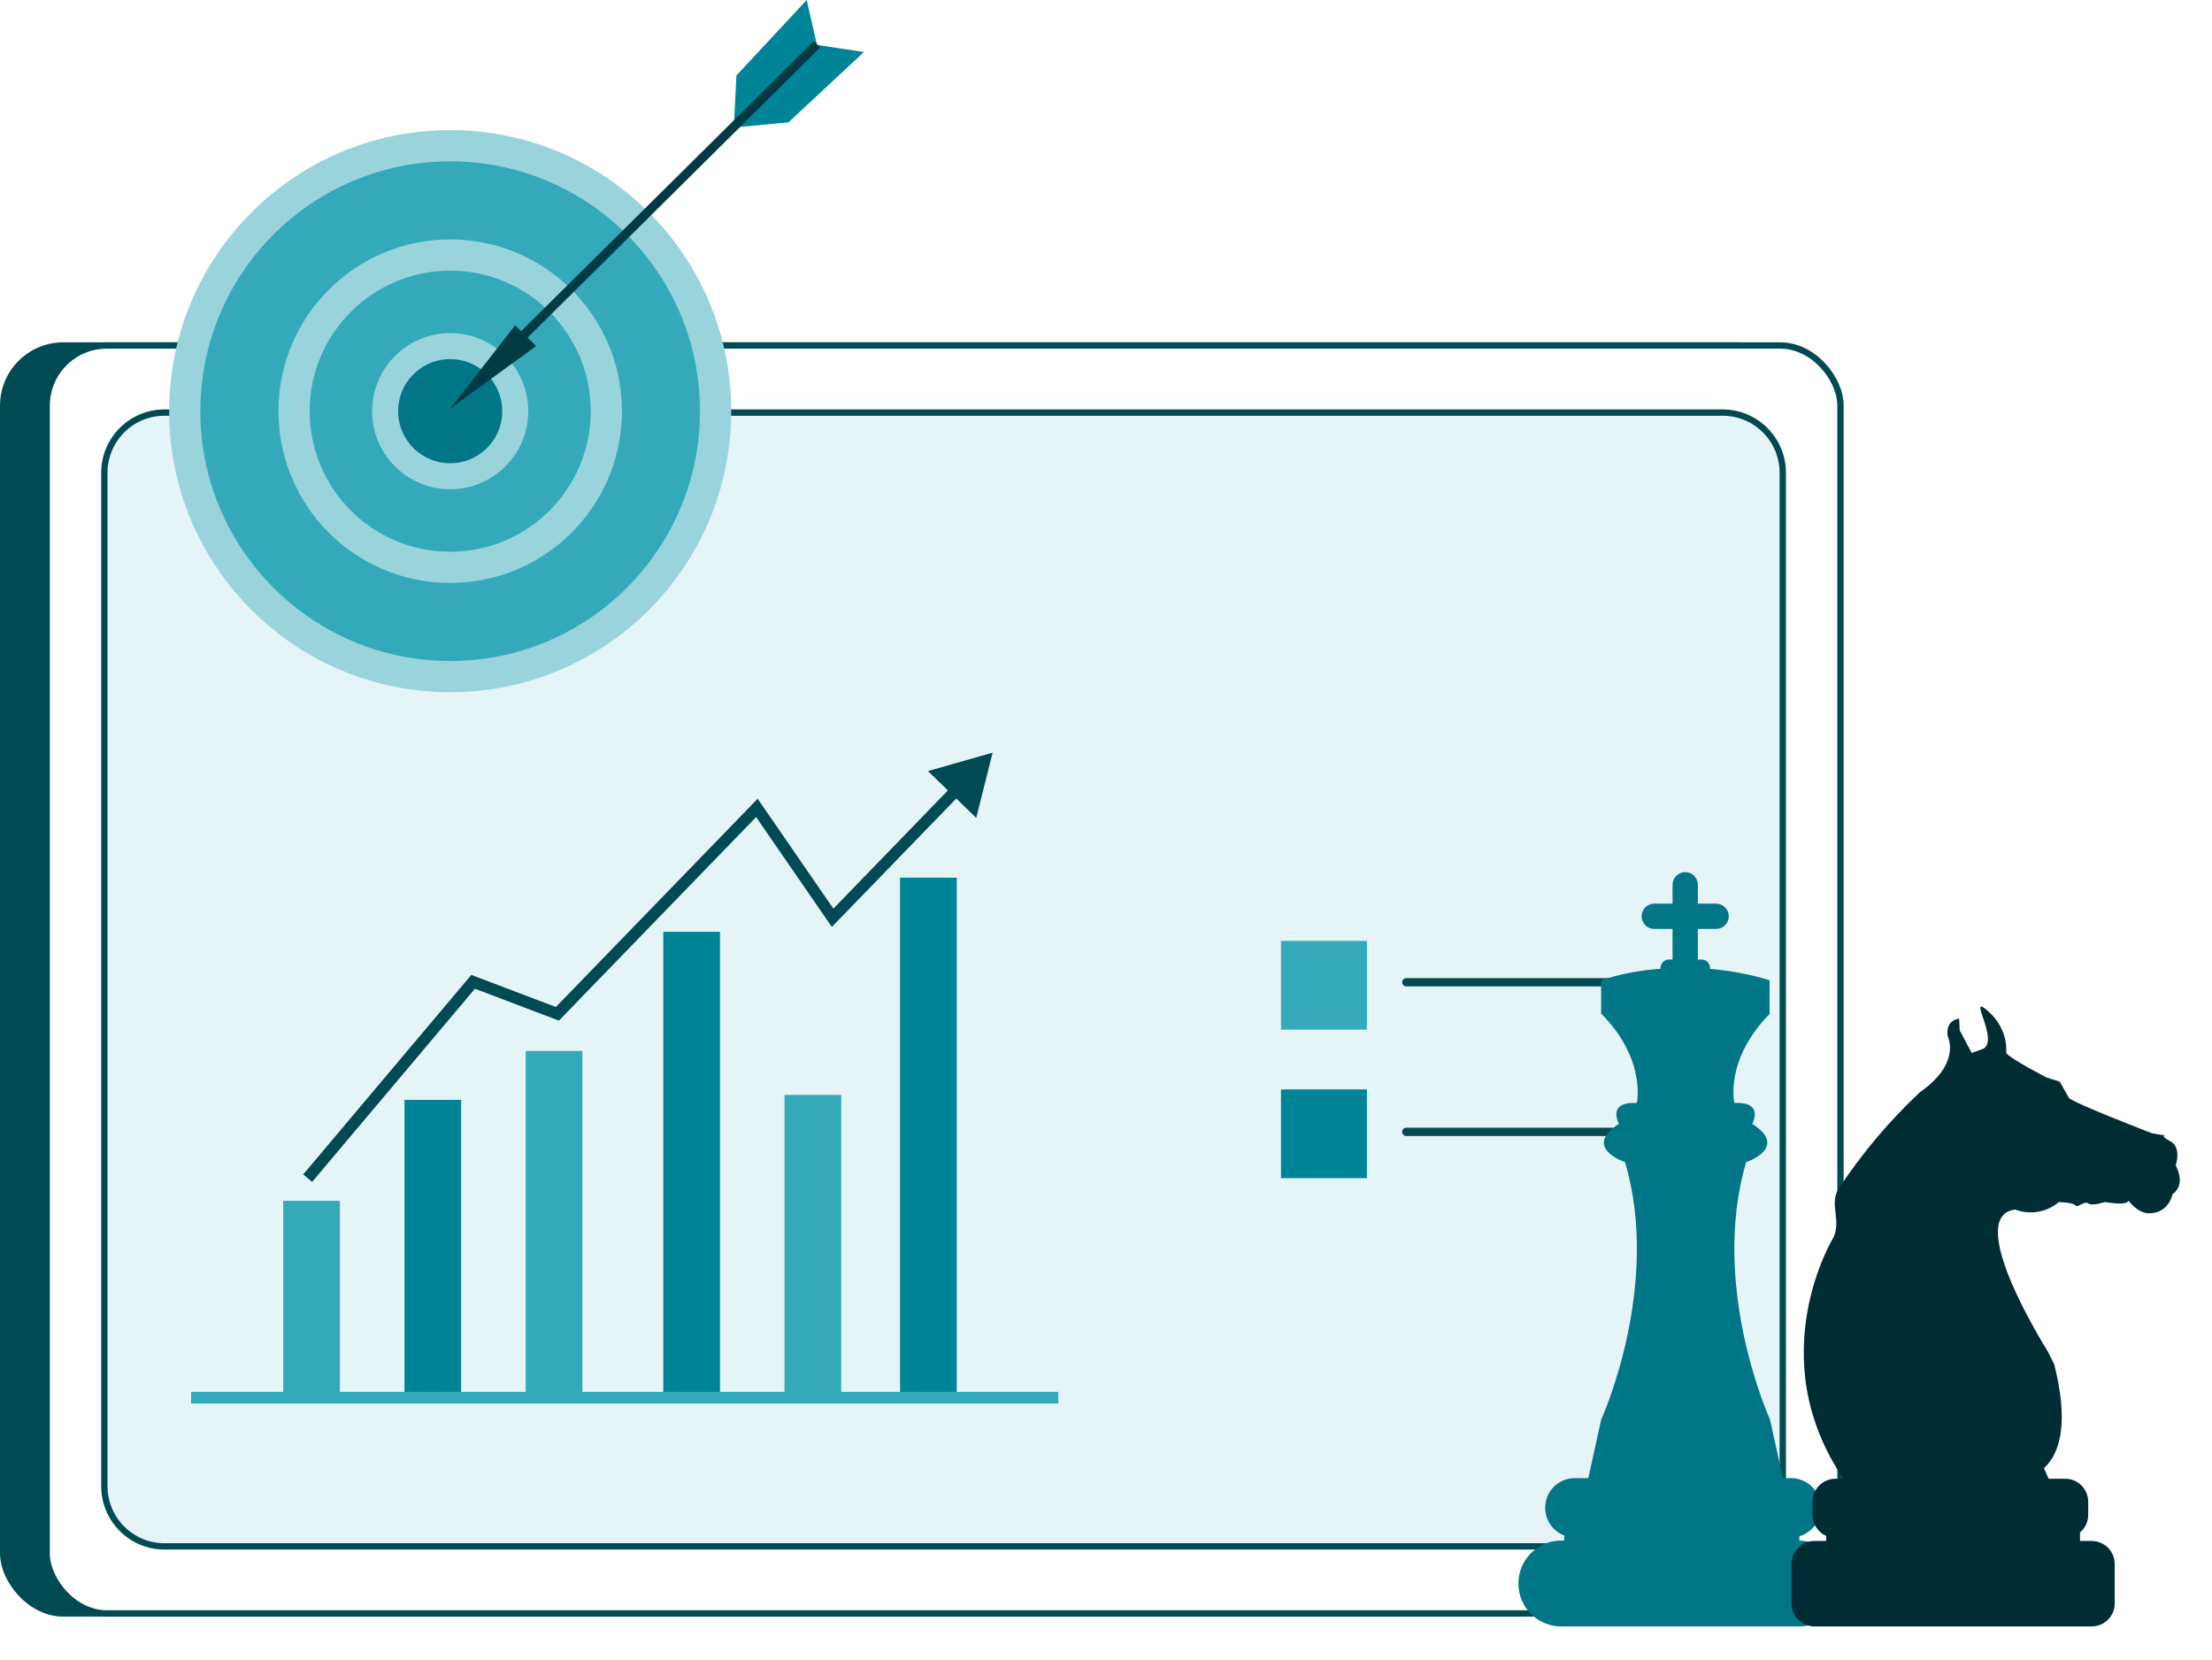 <svg width="441" height="331" viewBox="0 0 441 331" fill="none" xmlns="http://www.w3.org/2000/svg">
<rect y="68.242" width="358.889" height="254.034" rx="12.627" fill="#004A54"/>
<rect x="9.303" y="68.874" width="357.627" height="252.771" rx="11.996" fill="white" stroke="#004A54" stroke-width="1.263"/>
<path d="M32.801 82.249H343.431C350.056 82.249 355.427 87.619 355.427 94.244V296.28C355.427 302.905 350.056 308.276 343.431 308.276H32.801C26.176 308.276 20.805 302.905 20.805 296.28V94.244C20.805 87.619 26.176 82.249 32.801 82.249Z" fill="#E5F4F6" stroke="#004A54" stroke-width="1.263"/>
<rect x="255.389" y="187.574" width="17.126" height="17.69" fill="#33A9BA"/>
<rect x="255.389" y="217.176" width="17.126" height="17.69" fill="#008598"/>
<path d="M280.371 195.816L336.44 195.816" stroke="#004A54" stroke-width="1.658" stroke-linecap="round"/>
<path d="M280.371 225.641L335.922 225.641" stroke="#004A54" stroke-width="1.658" stroke-linecap="round"/>
<path d="M146.818 15.045L146.299 25.421L157.194 24.384L172.239 10.376L162.873 8.95L160.826 0L146.818 15.045Z" fill="#008598"/>
<circle cx="89.752" cy="81.968" r="52.918" fill="#33A9BA" stroke="#99D4DD" stroke-width="6.226"/>
<circle cx="89.755" cy="81.972" r="31.128" stroke="#99D4DD" stroke-width="6.226"/>
<circle cx="89.752" cy="81.97" r="12.97" fill="#007687" stroke="#99D4DD" stroke-width="5.188"/>
<path d="M102.718 64.852L103.755 65.889L106.868 69.002L89.748 81.453L102.718 64.852Z" fill="#003B44"/>
<path d="M104.274 66.926L162.899 8.82" stroke="#003B44" stroke-width="1.816"/>
<g filter="url(#filter0_d_26954_499)">
<path d="M361.74 307.127V306.25C363.105 305.855 364.282 304.979 365.054 303.783C365.826 302.587 366.141 301.151 365.94 299.741C365.739 298.331 365.037 297.041 363.962 296.109C362.888 295.177 361.513 294.666 360.092 294.669H358.45L355.883 282.997C355.883 282.997 343.799 256.545 351.121 231.683C351.121 231.683 359.751 228.812 352.338 224.034C352.338 224.034 354.843 219.572 348.78 219.889C348.78 219.889 346.737 211.283 355.896 202.043L355.792 201.982V195.405C351.924 194.242 347.945 193.486 343.921 193.15C343.927 193.079 343.927 193.008 343.921 192.937C343.919 192.499 343.745 192.08 343.436 191.771C343.128 191.461 342.709 191.287 342.273 191.285H341.494V185.19H345.143C345.811 185.19 346.452 184.924 346.924 184.451C347.396 183.978 347.661 183.336 347.661 182.667C347.661 181.998 347.396 181.356 346.924 180.882C346.452 180.409 345.811 180.143 345.143 180.143H341.494V176.517C341.511 176.175 341.458 175.833 341.339 175.511C341.22 175.19 341.037 174.897 340.801 174.649C340.566 174.4 340.282 174.203 339.968 174.068C339.654 173.933 339.315 173.863 338.974 173.863C338.632 173.863 338.293 173.933 337.979 174.068C337.665 174.203 337.381 174.4 337.146 174.649C336.91 174.897 336.727 175.19 336.608 175.511C336.489 175.833 336.436 176.175 336.453 176.517V180.143H332.804C332.473 180.143 332.146 180.209 331.84 180.335C331.535 180.462 331.257 180.648 331.023 180.882C330.79 181.117 330.604 181.395 330.478 181.701C330.351 182.007 330.286 182.335 330.286 182.667C330.286 182.998 330.351 183.326 330.478 183.632C330.604 183.939 330.79 184.217 331.023 184.451C331.257 184.685 331.535 184.871 331.84 184.998C332.146 185.125 332.473 185.19 332.804 185.19H336.453V191.285H335.711C335.274 191.287 334.856 191.461 334.547 191.771C334.238 192.08 334.064 192.499 334.063 192.937C334.063 193.004 334.063 193.065 334.063 193.132C330.034 193.4 326.053 194.164 322.21 195.405V202.043C331.332 211.283 329.325 219.889 329.325 219.889C323.244 219.572 325.767 224.034 325.767 224.034C318.336 228.812 326.984 231.683 326.984 231.683C334.312 256.545 322.228 282.997 322.228 282.997L319.655 294.669H316.955C315.575 294.669 314.238 295.154 313.178 296.039C312.118 296.925 311.401 298.155 311.152 299.516C310.903 300.876 311.138 302.281 311.816 303.486C312.495 304.691 313.573 305.619 314.863 306.109V307.121H314.255C311.991 307.121 309.819 308.023 308.217 309.628C306.616 311.232 305.717 313.409 305.717 315.679C305.717 317.948 306.616 320.125 308.217 321.73C309.819 323.335 311.991 324.236 314.255 324.236H361.643C363.906 324.251 366.083 323.363 367.694 321.769C369.305 320.175 370.218 318.005 370.233 315.737C370.247 313.468 369.362 311.286 367.772 309.672C366.181 308.057 364.016 307.142 361.752 307.127H361.74Z" fill="#007687"/>
</g>
<g filter="url(#filter1_d_26954_499)">
<path d="M364.757 307.2H367.079V306.191C366.271 305.834 365.584 305.25 365.101 304.51C364.618 303.771 364.359 302.907 364.356 302.024V299.357C364.359 298.146 364.842 296.986 365.698 296.13C366.554 295.274 367.715 294.792 368.926 294.789H370.518C353.965 270.361 368.537 246.675 368.537 246.675C370.135 243.23 367.619 239.95 369.594 236.925C374.215 229.921 379.64 223.482 385.759 217.74C394.157 211.884 391.301 206.592 391.301 206.592C390.845 203.178 393.592 203.093 393.592 203.093L393.701 205.396L396.09 209.915L398.399 209.077C401.638 207.254 395.014 197.778 399.31 201.532C403.607 205.286 402.956 209.897 402.956 209.897C403.74 211.057 410.984 214.787 410.984 214.787L413.652 215.638L415.475 218.876C416.326 219.872 432.004 225.911 432.004 225.911L434.793 226.403C434.793 226.403 433.402 226.299 435.699 227.514C437.996 228.729 436.768 232.332 436.768 232.332C438.391 235.546 437.279 237.247 436.118 238.091C436.118 238.091 435.358 242.07 431.214 241.864C429.069 241.742 427.367 239.355 427.367 239.355C426.954 240.454 422.67 239.628 422.67 239.628C422.67 239.628 420.081 240.491 419.303 239.895C418.525 239.3 417.231 240.904 416.745 240.296C416.259 239.689 413.463 239.64 413.463 239.64C412.274 240.64 410.84 241.305 409.308 241.566C407.777 241.828 406.203 241.677 404.749 241.128C394.206 242.459 411.282 269.45 411.282 269.45L412.54 271.971C415.353 283.046 413.986 289.51 410.492 292.687L411.422 294.789H414.746C415.957 294.792 417.117 295.274 417.973 296.13C418.83 296.986 419.312 298.146 419.316 299.357V302.024C419.314 302.687 419.167 303.341 418.886 303.941C418.604 304.542 418.195 305.073 417.687 305.499V307.2H420.033C421.243 307.205 422.403 307.687 423.259 308.543C424.115 309.399 424.598 310.558 424.602 311.768V319.666C424.598 320.876 424.115 322.035 423.259 322.891C422.403 323.746 421.243 324.229 420.033 324.234H364.733C363.522 324.229 362.363 323.746 361.507 322.891C360.651 322.035 360.168 320.876 360.163 319.666V311.768C360.168 310.554 360.654 309.391 361.515 308.535C362.377 307.678 363.542 307.198 364.757 307.2Z" fill="#002C33"/>
</g>
<path d="M94.325 195.727L94.737 194.641L93.968 194.349L93.437 194.979L94.325 195.727ZM111.127 202.105L110.716 203.19L111.43 203.462L111.961 202.913L111.127 202.105ZM150.896 161.06L151.852 160.402L151.048 159.235L150.062 160.253L150.896 161.06ZM165.996 182.963L165.04 183.622L165.844 184.788L166.829 183.771L165.996 182.963ZM197.896 150.043L185.004 153.716L194.63 163.044L197.896 150.043ZM62.227 235.619L95.213 196.475L93.437 194.979L60.451 234.123L62.227 235.619ZM93.913 196.812L110.716 203.19L111.539 201.02L94.737 194.641L93.913 196.812ZM111.961 202.913L151.73 161.868L150.062 160.253L110.294 201.297L111.961 202.913ZM149.94 161.719L165.04 183.622L166.951 182.304L151.852 160.402L149.94 161.719ZM166.829 183.771L191.458 158.354L189.791 156.738L165.162 182.155L166.829 183.771Z" fill="#004A54"/>
<rect x="57.046" y="239.963" width="10.14" height="38.283" fill="#33A9BA" stroke="#33A9BA" stroke-width="1.161"/>
<rect x="81.214" y="219.842" width="10.14" height="58.408" fill="#008598" stroke="#008598" stroke-width="1.161"/>
<rect x="105.383" y="210.096" width="10.14" height="68.154" fill="#33A9BA" stroke="#33A9BA" stroke-width="1.161"/>
<rect x="132.82" y="186.338" width="10.14" height="91.911" fill="#008598" stroke="#008598" stroke-width="1.161"/>
<rect x="156.988" y="218.858" width="10.14" height="59.397" fill="#33A9BA" stroke="#33A9BA" stroke-width="1.161"/>
<rect x="180.024" y="175.545" width="10.14" height="103.197" fill="#008598" stroke="#008598" stroke-width="1.161"/>
<path d="M38.102 278.637H210.995" stroke="#33A9BA" stroke-width="2.322"/>
<defs>
<filter id="filter0_d_26954_499" x="296.717" y="167.863" width="76.516" height="162.371" filterUnits="userSpaceOnUse" color-interpolation-filters="sRGB">
<feFlood flood-opacity="0" result="BackgroundImageFix"/>
<feColorMatrix in="SourceAlpha" type="matrix" values="0 0 0 0 0 0 0 0 0 0 0 0 0 0 0 0 0 0 127 0" result="hardAlpha"/>
<feOffset dx="-3"/>
<feGaussianBlur stdDeviation="3"/>
<feComposite in2="hardAlpha" operator="out"/>
<feColorMatrix type="matrix" values="0 0 0 0 0 0 0 0 0 0 0 0 0 0 0 0 0 0 0.16 0"/>
<feBlend mode="normal" in2="BackgroundImageFix" result="effect1_dropShadow_26954_499"/>
<feBlend mode="normal" in="SourceGraphic" in2="effect1_dropShadow_26954_499" result="shape"/>
</filter>
<filter id="filter1_d_26954_499" x="351.163" y="194.66" width="89.42" height="135.574" filterUnits="userSpaceOnUse" color-interpolation-filters="sRGB">
<feFlood flood-opacity="0" result="BackgroundImageFix"/>
<feColorMatrix in="SourceAlpha" type="matrix" values="0 0 0 0 0 0 0 0 0 0 0 0 0 0 0 0 0 0 127 0" result="hardAlpha"/>
<feOffset dx="-3"/>
<feGaussianBlur stdDeviation="3"/>
<feComposite in2="hardAlpha" operator="out"/>
<feColorMatrix type="matrix" values="0 0 0 0 0 0 0 0 0 0 0 0 0 0 0 0 0 0 0.16 0"/>
<feBlend mode="normal" in2="BackgroundImageFix" result="effect1_dropShadow_26954_499"/>
<feBlend mode="normal" in="SourceGraphic" in2="effect1_dropShadow_26954_499" result="shape"/>
</filter>
</defs>
</svg>
